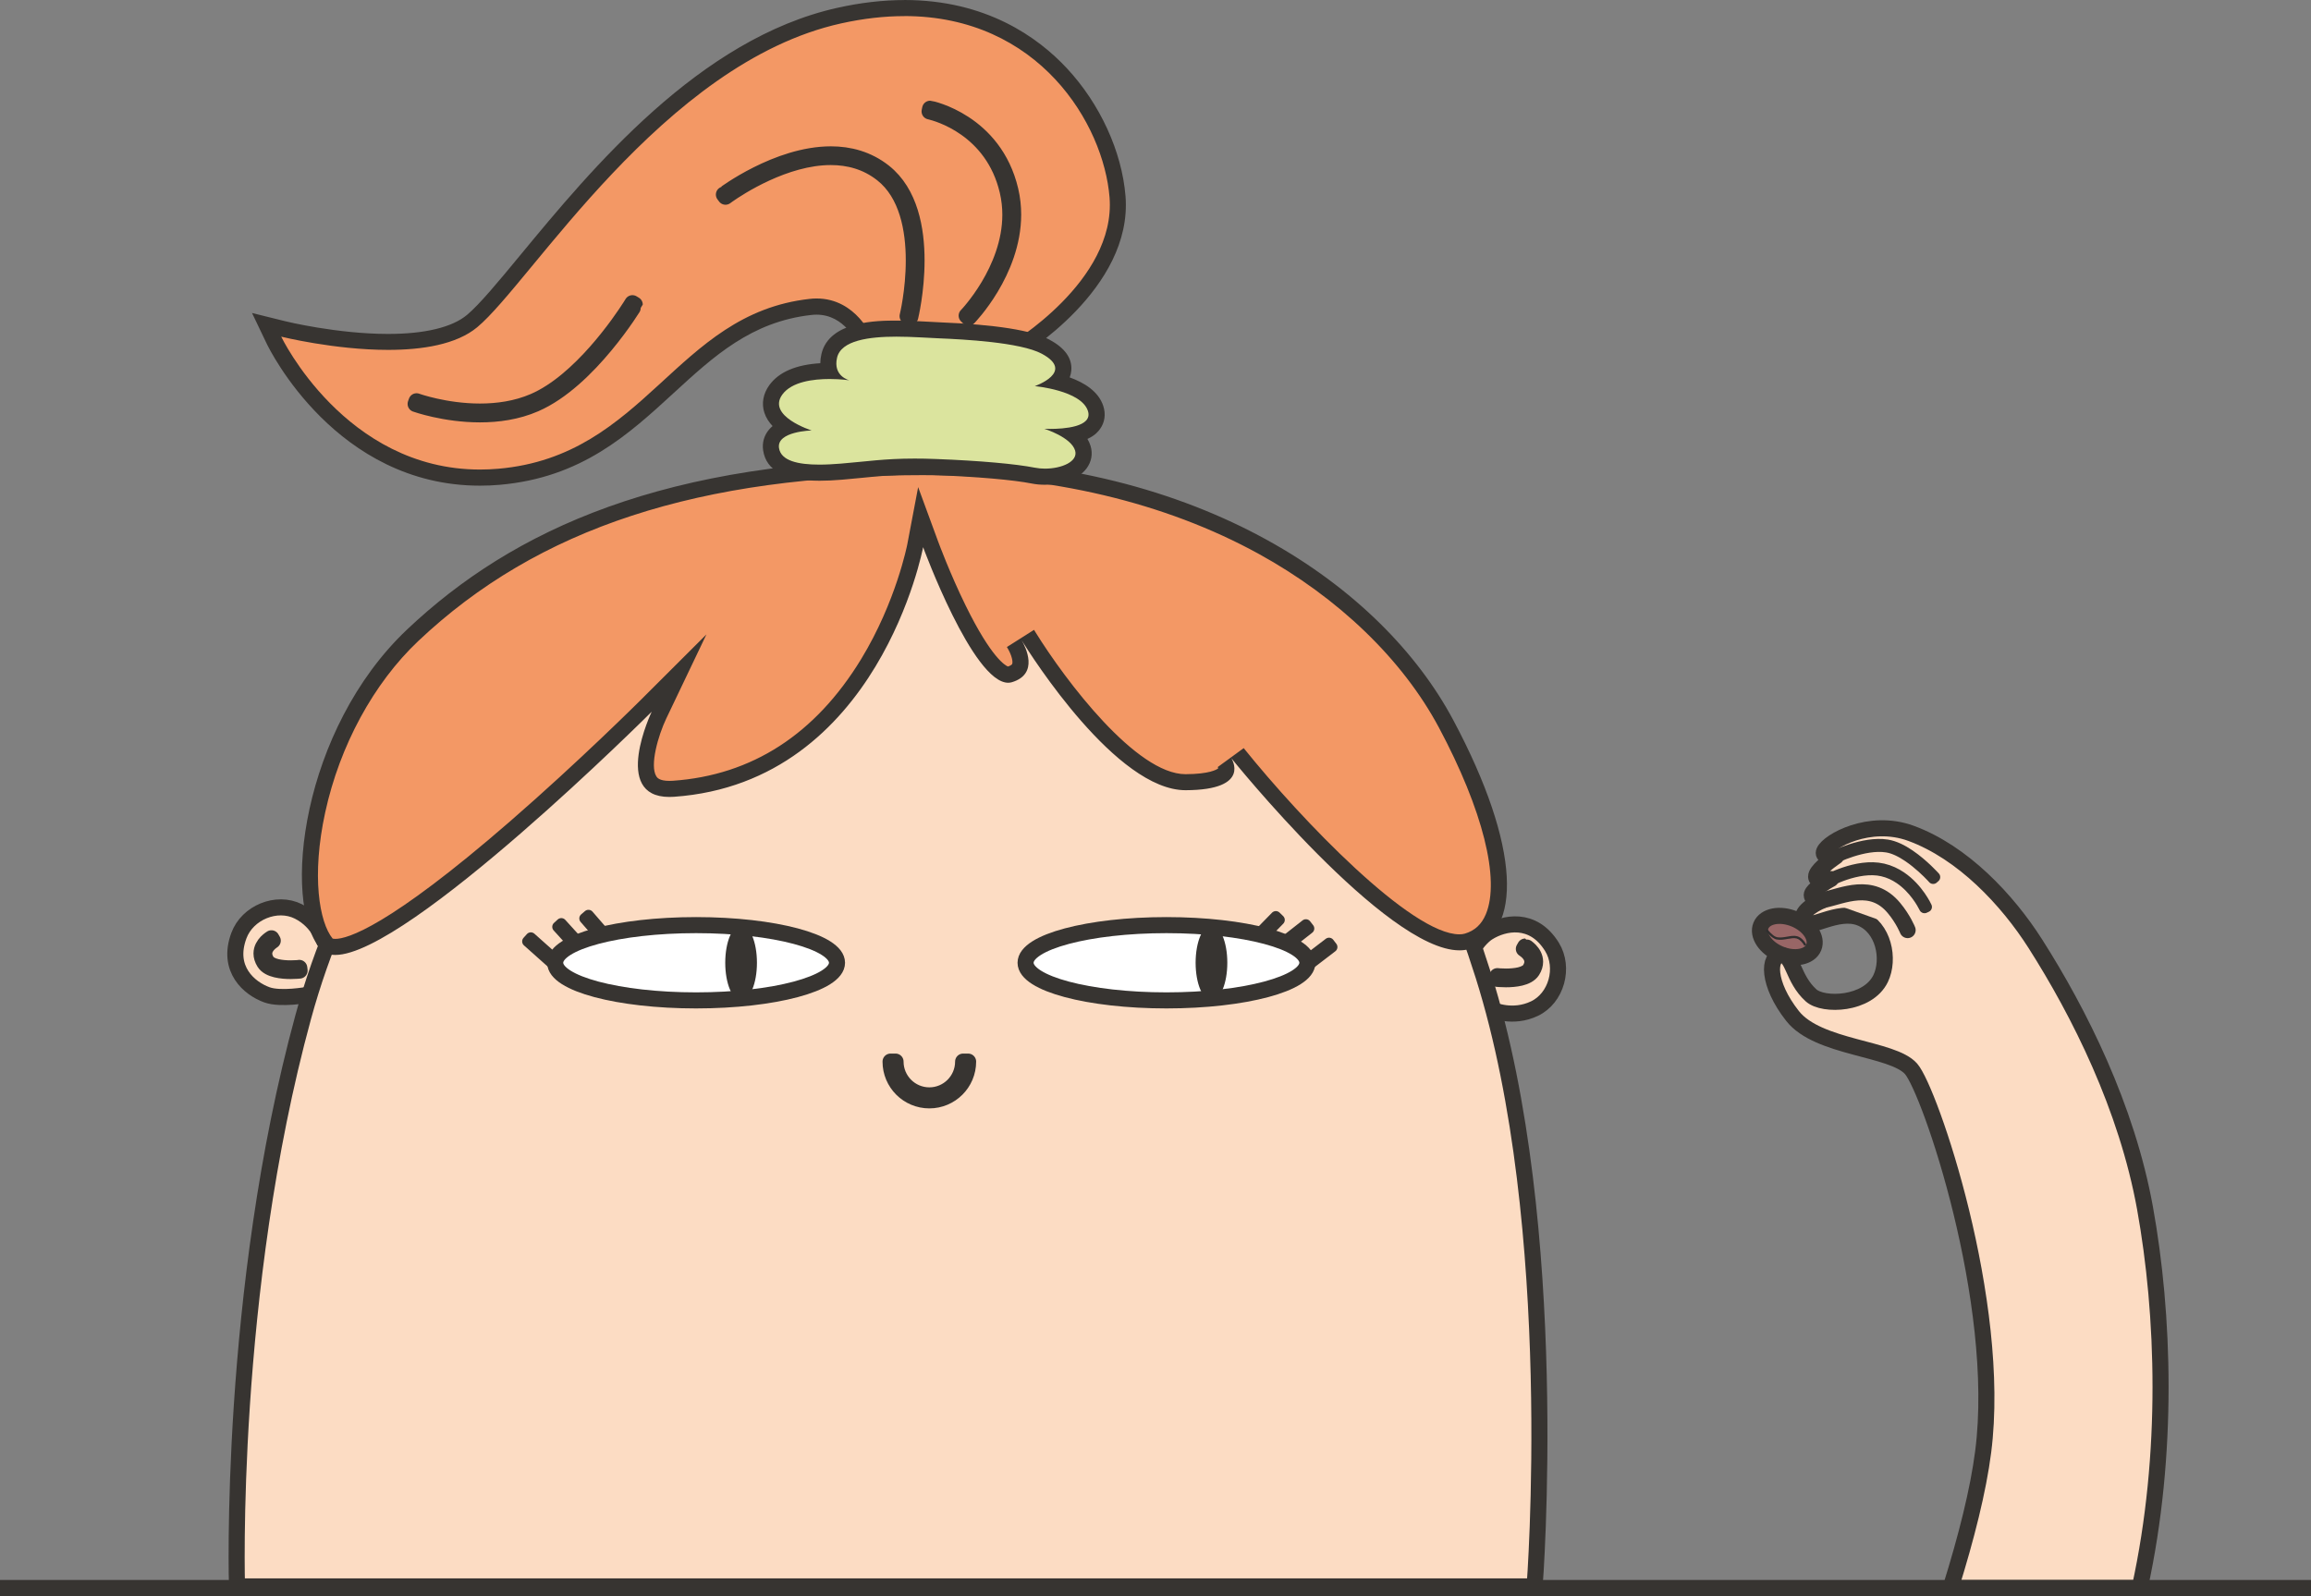 <?xml version="1.0" encoding="UTF-8"?> <svg xmlns="http://www.w3.org/2000/svg" id="_Слой_2" data-name="Слой 2" viewBox="0 0 431.52 298.1"><rect x="0" y="0" width="431.52" height="298.1" fill="#808080" stroke="none"/> <defs> <style> .cls-1, .cls-2, .cls-3, .cls-4, .cls-5, .cls-6, .cls-7, .cls-8 { stroke: #373431; } .cls-1, .cls-2, .cls-3, .cls-5 { stroke-linejoin: round; } .cls-1, .cls-9, .cls-6, .cls-8 { fill: #fcdcc3; } .cls-1, .cls-3, .cls-4, .cls-5, .cls-6, .cls-7, .cls-8 { stroke-width: 3px; } .cls-2 { stroke-width: 2px; } .cls-2, .cls-3, .cls-4 { fill: none; } .cls-2, .cls-3, .cls-5, .cls-8 { stroke-linecap: round; } .cls-10 { fill: #dbe49e; } .cls-10, .cls-11, .cls-9, .cls-12, .cls-13, .cls-14 { stroke-width: 0px; } .cls-11 { fill: #2f2f2f; } .cls-4, .cls-6, .cls-7, .cls-8 { stroke-miterlimit: 10; } .cls-12, .cls-5 { fill: #fff; } .cls-13 { fill: #373431; } .cls-7 { fill: #986666; } .cls-14 { fill: #f39865; } </style> </defs> <g id="_Слой_1-2" data-name="Слой 1"> <g> <g> <path class="cls-6" d="m60.72,176.29s-.95-4.03-5.01-6.06c-4.06-2.03-9.51.22-11.1,4.51-2.34,6.29,1.96,9.89,5.23,11.07,2.58.93,7.59,0,7.59,0"></path> <path class="cls-6" d="m273.18,180.17s2.34-4.53,4.66-5.99c2.95-1.86,8.42-3.03,11.95,2.67,2.4,3.89.84,9.57-3.26,11.53-4.1,1.96-7.86.23-7.86.23"></path> <path class="cls-6" d="m172.03,98.5c60.7,0,90.18,36.82,104.95,83.7,14.8,46.98,9.57,114.1,9.57,114.1H44.25s-1.68-54.87,12.36-106.31c14.04-51.44,56.1-91.49,115.42-91.5Z"></path> <path class="cls-5" d="m156.29,179.82c0,3.88-11.78,7.03-26.31,7.03s-26.31-3.15-26.31-7.03,11.78-7.03,26.31-7.03,26.31,3.15,26.31,7.03Z"></path> <path class="cls-5" d="m244.12,179.82c0,3.88-11.78,7.03-26.31,7.03s-26.31-3.15-26.31-7.03,11.78-7.03,26.31-7.03,26.31,3.15,26.31,7.03Z"></path> <path class="cls-3" d="m179.84,198.28c0,1.74-.71,3.32-1.85,4.46-1.14,1.14-2.72,1.85-4.46,1.85-1.74,0-3.32-.71-4.46-1.85-1.14-1.14-1.85-2.72-1.85-4.46h-.93c0,4,3.24,7.24,7.24,7.24,4,0,7.24-3.24,7.24-7.24h-.93Z"></path> <path class="cls-9" d="m55.91,181.04s-5.09.57-6.33-1.39c-1.61-2.54,1.23-4.17,1.23-4.17"></path> <path class="cls-3" d="m55.88,180.79s-.17.02-.45.04c-.29.02-.69.04-1.15.04-.79,0-1.75-.06-2.6-.26-.85-.2-1.56-.56-1.89-1.09-.33-.53-.45-.99-.45-1.41,0-.73.38-1.33.79-1.76.2-.21.41-.38.56-.49l.18-.13.06-.04-.25-.44s-.46.27-.92.74c-.45.48-.93,1.19-.93,2.1,0,.52.16,1.08.53,1.68.45.71,1.29,1.09,2.2,1.31.91.22,1.9.28,2.72.28.95,0,1.65-.08,1.66-.08l-.06-.5h0Z"></path> <path class="cls-9" d="m279.55,182.56s5.09.57,6.33-1.39c1.61-2.54-1.23-4.17-1.23-4.17"></path> <path class="cls-3" d="m279.53,182.82s.71.08,1.66.08c.81,0,1.81-.06,2.72-.28.9-.22,1.74-.6,2.2-1.31.38-.6.53-1.16.53-1.68,0-.91-.48-1.63-.93-2.1-.46-.48-.9-.74-.92-.74l-.25.44.06.04c.15.1.54.37.89.78.35.41.64.95.64,1.59,0,.41-.12.88-.45,1.41-.33.53-1.04.88-1.89,1.09-.85.2-1.81.26-2.6.26-.46,0-.86-.02-1.15-.04s-.45-.04-.45-.04l-.06.5h0Z"></path> <g> <path class="cls-14" d="m62.6,176.87c-1.04,0-1.44-.34-1.65-.6-6.63-8.05-3.45-39.11,16.1-57.6,22.65-21.43,53.1-31.41,95.82-31.42,52.78,0,84.77,24.76,97.14,47.93,8.53,16,11.75,29.18,8.82,36.16-.96,2.3-2.61,3.81-4.88,4.48-.43.13-.92.19-1.44.19-10.69,0-33.54-25.51-41.44-35.34l-2.42,1.77s.61.99.19,1.76c-.24.44-1.5,1.88-7.45,1.9-9.84,0-23.08-17.15-29.36-27.29l-2.57,1.55c.75,1.28,1.38,3.05.93,4.21-.09.24-.37.95-1.88,1.42-.09.03-.18.04-.28.04-3.42,0-10.17-12.63-14.47-24.34l-1.87-5.11-1.01,5.34c-.08.43-8.5,42.82-45.15,45.41-.27.02-.52.03-.77.03-1.83,0-3.04-.5-3.69-1.54-1.9-3.01.62-9.85,1.76-12.24l3.73-7.84-6.15,6.14c-12.54,12.52-47.39,45-58.02,45Z"></path> <path class="cls-13" d="m172.91,88.75c23.15,0,44.62,5.08,62.09,14.68,14.92,8.2,26.88,19.73,33.68,32.46,8.2,15.37,11.47,28.4,8.76,34.87-.79,1.89-2.07,3.07-3.92,3.62-.3.09-.64.13-1.02.13-8.97,0-29.46-21.33-40.27-34.78l-4.84,3.53-.04-.06c.05.08.1.21.12.31-.28.23-1.62,1.07-6.11,1.09-9.16,0-22.33-17.35-28.03-26.55-.15-.26-.25-.41-.25-.41l-5.07,3.21.17.28c.73,1.25.99,2.45.82,2.88-.06.15-.36.34-.79.48-.45-.17-3.06-1.54-7.9-11.39-2.93-5.96-5.11-11.89-5.13-11.94l-3.74-10.18-2.02,10.66c-.02.11-2.09,10.73-8.62,21.46-8.55,14.04-20.38,21.69-35.16,22.73-.23.02-.45.02-.66.02-1.89,0-2.29-.63-2.42-.84-1.28-2.02.34-7.63,1.84-10.79l7.51-15.73-12.34,12.32c-.11.11-11.47,11.43-24.32,22.59-22.82,19.82-30.43,21.96-32.64,21.96-.34,0-.49-.06-.5-.06,0,0,0,0,0,0-2.48-3.02-3.98-11.69-1.38-23.59,2.71-12.45,9.04-24.1,17.35-31.96,22.35-21.15,52.47-31,94.79-31.01h.05m0-3h-.05c-48.66.01-77.15,13.2-96.85,31.83-19.7,18.64-23.49,50.83-16.22,59.64.65.79,1.6,1.15,2.81,1.15,13.57,0,59.08-45.43,59.08-45.43,0,0-7.6,15.92,3.29,15.92.28,0,.57-.01.87-.03,38.28-2.69,46.52-46.62,46.52-46.62,0,0,9.29,25.32,15.88,25.32.25,0,.49-.04.73-.11,5.06-1.56,2.53-6.55,1.79-7.82-.12-.19-.18-.3-.18-.3,0,0,.07.11.18.3,1.86,3.01,17.72,28,30.6,28,.01,0,.03,0,.04,0,12.42-.05,8.5-5.99,8.5-5.99,0,0,28.85,35.9,42.61,35.9.66,0,1.28-.08,1.87-.25,9.92-2.92,9.63-19.03-3.04-42.78-13.25-24.84-46.95-48.73-98.41-48.73h0Z"></path> </g> <g> <path class="cls-14" d="m89.62,89.2c-25.88,0-38.34-25.41-38.47-25.67l-1.37-2.87,3.09.76c.1.02,9.89,2.42,19.6,2.42,7.31,0,12.59-1.31,15.69-3.89,2.44-2.03,5.84-6.15,10.15-11.37,13.17-15.94,33.06-40.03,58.37-45.67,4.2-.94,8.29-1.41,12.18-1.41,25.52,0,38.65,20.61,39.82,35.24,1.31,16.42-18.65,28.41-19.5,28.91l-.39.23-26.95-1.31-.36-.89c-.11-.26-2.69-6.42-9.01-6.42-.38,0-.77.02-1.17.07-11.65,1.31-18.86,7.93-26.5,14.94-8.3,7.62-16.89,15.5-31.63,16.78-1.19.1-2.39.16-3.56.16Z"></path> <path class="cls-13" d="m168.85,3c25.14,0,37.23,20.18,38.33,33.86,1.25,15.68-18.76,27.5-18.76,27.5l-25.54-1.24s-2.95-7.37-10.4-7.37c-.43,0-.88.02-1.34.08-25.07,2.82-30.5,29.32-58.09,31.72-1.17.1-2.31.15-3.43.15-25.23,0-37.11-24.82-37.11-24.82,0,0,9.94,2.47,19.96,2.47,6.36,0,12.75-.99,16.65-4.24,10.04-8.36,34.66-49.33,67.89-56.73,4.23-.94,8.18-1.37,11.85-1.37m0-3h0c-3.99,0-8.2.49-12.5,1.45-25.81,5.75-45.9,30.08-59.2,46.18-4.09,4.96-7.63,9.23-9.96,11.18-2.78,2.32-7.88,3.55-14.73,3.55-9.52,0-19.15-2.35-19.24-2.38l-6.17-1.53,2.74,5.73c.52,1.08,13.01,26.52,39.82,26.52,1.22,0,2.46-.05,3.69-.16,15.25-1.33,24.03-9.38,32.51-17.17,7.45-6.84,14.49-13.3,25.65-14.55.34-.04.68-.06,1-.06,5.28,0,7.53,5.27,7.62,5.5l.73,1.75,1.9.11,25.54,1.24.9.04.77-.46c.88-.52,21.62-12.98,20.23-30.32-.67-8.31-4.76-17.24-10.94-23.87C193.8,6.94,184.12,0,168.85,0h0Z"></path> </g> <g> <path class="cls-10" d="m195.12,89.05c-.76,0-1.5-.07-2.19-.21-3.52-.69-10.34-1.29-18.26-1.6-1.38-.05-2.65-.08-3.88-.08-4.03,0-6.89.29-9.92.59-1.18.12-2.39.24-3.72.35-1.56.13-2.92.19-4.15.19-2.07,0-8.36,0-9.03-4.37-.15-1,.11-1.93.75-2.69.53-.64,1.3-1.1,2.12-1.43-1.19-.81-2.27-1.87-2.69-3.16-.29-.89-.41-2.29.72-3.83,2.11-2.89,6.59-3.5,9.99-3.51-.24-.79-.28-1.73-.03-2.82,1.06-4.56,7.68-5.09,12.57-5.09,2.16,0,4.31.12,6.04.22.71.04,1.37.08,1.94.1,10.15.41,16.83,1.44,19.84,3.05,2.32,1.24,3.44,2.69,3.31,4.31-.07.9-.53,1.66-1.14,2.29,2.85.74,6.28,2.18,7.18,4.95.45,1.37.02,2.37-.41,2.97-.68.94-1.93,1.6-3.74,1.98.82.69,1.49,1.52,1.77,2.5.3,1,.11,2.02-.53,2.87-1.34,1.8-4.37,2.44-6.54,2.44Z"></path> <path class="cls-13" d="m167.4,62.88c3.01,0,5.97.24,7.91.31,4.61.19,15.21.74,19.2,2.87,6.36,3.4-1.29,6.06-1.29,6.06,0,0,8.67.78,9.92,4.63.99,3.04-4.66,3.36-7.07,3.36-.64,0-1.06-.02-1.06-.02,0,0,5,1.56,5.74,4.06.61,2.07-2.54,3.38-5.63,3.38-.65,0-1.29-.06-1.9-.18-3.51-.69-10.23-1.31-18.49-1.62-1.44-.06-2.75-.08-3.94-.08-5.66,0-8.99.55-13.76.94-1.39.11-2.75.19-4.02.19-4.03,0-7.19-.72-7.55-3.1-.48-3.13,6.1-3.28,6.1-3.28,0,0-8.44-2.66-5.47-6.72,1.76-2.4,5.8-2.89,8.82-2.89,2.09,0,3.68.24,3.68.24,0,0-3.1-.76-2.29-4.22.75-3.25,6.01-3.93,11.11-3.93m0-3c-3.44,0-12.58,0-14.03,6.25-.14.61-.21,1.18-.21,1.71-4.53.27-7.72,1.64-9.5,4.07-1.17,1.61-1.51,3.45-.94,5.19.31.94.86,1.77,1.53,2.48-.25.21-.48.43-.68.68-.92,1.09-1.3,2.47-1.08,3.88.57,3.75,4.11,5.65,10.51,5.65,1.27,0,2.67-.06,4.27-.2,1.33-.11,2.56-.23,3.75-.35,2.99-.3,5.81-.58,9.76-.58,1.22,0,2.47.03,3.83.08,7.85.3,14.59.89,18.03,1.57.79.16,1.62.23,2.48.23,2.65,0,6.07-.8,7.75-3.04.93-1.24,1.2-2.73.76-4.19-.14-.47-.34-.92-.59-1.33,1.49-.67,2.06-1.46,2.34-1.84.9-1.24,1.12-2.77.62-4.31-.89-2.74-3.58-4.37-6.27-5.34.16-.41.26-.84.3-1.31.18-2.27-1.2-4.2-4.1-5.75-3.26-1.74-9.96-2.8-20.49-3.23-.56-.02-1.21-.06-1.91-.1-1.74-.1-3.91-.22-6.12-.22h0Z"></path> </g> <path class="cls-3" d="m180.87,59.3s8.3-8.51,8.31-19.21c0-1.48-.16-3-.52-4.54-1.51-6.42-5.25-10.24-8.62-12.44-3.36-2.2-6.34-2.8-6.36-2.8l-.1.5s.04,0,.12.03c.63.15,3.57.92,6.67,3.12,3.11,2.2,6.4,5.83,7.78,11.71.35,1.5.51,2.99.51,4.43,0,5.22-2.04,9.94-4.08,13.35-1.02,1.71-2.05,3.09-2.81,4.04-.38.48-.7.84-.92,1.09-.22.25-.35.38-.35.38l.36.35h0Z"></path> <path class="cls-3" d="m169.97,59.18s1.17-4.79,1.17-10.53c0-5.82-1.19-12.66-6.09-16.54-3.03-2.39-6.48-3.28-9.91-3.28-10.01.01-19.94,7.5-19.97,7.51l.3.4s.15-.11.44-.32c2.01-1.42,10.68-7.1,19.22-7.09,3.35,0,6.67.86,9.6,3.17,4.7,3.7,5.9,10.38,5.9,16.14,0,2.84-.29,5.45-.58,7.34-.14.95-.29,1.72-.4,2.25-.11.53-.18.82-.18.82l.49.12h0Z"></path> <path class="cls-3" d="m77.61,75.45s5.41,1.94,12.01,1.94c3.3,0,6.9-.48,10.28-1.95,5.07-2.2,9.71-6.83,13.1-10.92,3.39-4.08,5.52-7.62,5.52-7.63l-.43-.26s-.13.22-.38.61c-1.75,2.75-9.36,14-18.01,17.73-3.3,1.43-6.83,1.9-10.08,1.9-3.25,0-6.21-.48-8.36-.96-1.07-.24-1.95-.48-2.55-.66-.3-.09-.53-.16-.69-.22-.16-.05-.24-.08-.24-.08l-.17.48h0Z"></path> <line class="cls-12" x1="235.51" y1="174.62" x2="238.57" y2="171.49"></line> <polyline class="cls-2" points="235.84 174.95 238.9 171.82 238.23 171.17 235.17 174.3"></polyline> <polyline class="cls-2" points="240.49 176.5 244.41 173.42 243.84 172.69 239.92 175.77"></polyline> <polyline class="cls-2" points="244.41 180.19 248.73 176.88 248.16 176.14 243.84 179.45"></polyline> <polyline class="cls-2" points="103.99 179.48 99.12 175.14 98.5 175.83 103.37 180.17"></polyline> <polyline class="cls-2" points="107.87 175.85 104.81 172.48 104.12 173.11 107.18 176.48"></polyline> <polyline class="cls-2" points="112.69 174.17 109.88 170.93 109.17 171.54 111.99 174.78"></polyline> </g> <g> <path class="cls-13" d="m141.34,179.82c0,3.88-1.32,7.03-2.96,7.03s-2.96-3.15-2.96-7.03,1.32-7.03,2.96-7.03,2.96,3.15,2.96,7.03Z"></path> <path class="cls-13" d="m229.17,179.82c0,3.88-1.32,7.03-2.96,7.03s-2.96-3.15-2.96-7.03,1.32-7.03,2.96-7.03,2.96,3.15,2.96,7.03Z"></path> </g> <g> <path class="cls-7" d="m335.1,171.65c-2.72-1.13-5.54-.59-6.29,1.22s.84,4.19,3.56,5.32c2.72,1.13,5.54.59,6.29-1.22.75-1.81-.84-4.19-3.56-5.32Z"></path> <path class="cls-11" d="m330.03,173.59s.03.04.1.12c.19.23.64.75,1.11,1.07.2.14.41.24.59.27.57.12,1.22.01,1.86-.1.64-.11,1.28-.24,1.87-.09.24.06.45.17.64.3.73.5,1.09,1.3,1.1,1.32l-.39.18v-.03c-.08-.14-.42-.75-.95-1.11-.16-.11-.33-.19-.51-.24-.45-.12-1.04-.02-1.68.09-.64.11-1.34.24-2.02.1-.26-.05-.51-.18-.74-.34-.73-.49-1.31-1.29-1.32-1.3l.35-.26h0Z"></path> <path class="cls-1" d="m399.52,296.6h-35.3c2.96-9.49,5.17-18.26,6.09-25.47,3.59-27.96-10-67.57-13.47-71.5-3.46-3.93-17.36-3.81-22.12-9.86-4.77-6.04-4.65-11.29-2.07-11.34,2.22-.04,2.03,4.34,5.53,7.49,2.27,2.04,10.59,1.79,12.98-3.15,1.74-3.62.6-9.55-3.76-11.31-4.36-1.76-9.68,2.47-10.59.73-.81-1.54,1.17-3.04,3.67-4.09-.59.06-1.93.11-2.17-.76-.22-.78,1.6-2,2.73-2.68.44-.27.78-.45.84-.48-.06.02-.36.11-.74.17-.81.15-1.99.23-2.03-.61-.04-1.02,2.35-2.82,3.32-3.5.25-.18.4-.28.4-.28,0,0-.22.03-.52.03-.77.02-2.09-.07-1.7-.97.8-1.88,8.45-6.21,16.2-3.38,9.7,3.55,18.02,12.44,23.22,20.6,8.22,12.9,17.1,30.59,20.5,49.43,3.55,19.69,4.51,45.78-.99,70.91Z"></path> <path class="cls-2" d="m359.34,169.56s-.02-.05-.07-.14c-.33-.66-1.84-3.46-4.55-5.3-.93-.63-2-1.15-3.22-1.43-2.32-.54-4.92,0-6.94.67-1.01.34-1.87.71-2.48,1-.3.14-.55.27-.71.35-.16.09-.25.14-.25.14l-.21-.37s1.46-.83,3.52-1.52c2.06-.69,4.73-1.25,7.18-.68,1.28.3,2.4.84,3.36,1.49,3.22,2.18,4.76,5.6,4.77,5.62l-.39.18h0Z"></path> <path class="cls-2" d="m360.97,164.1s-.13-.14-.36-.39c-.7-.74-2.36-2.39-4.29-3.7-1.28-.87-2.69-1.59-4.01-1.79-2.11-.34-4.58.19-6.52.81-.97.31-1.8.64-2.4.9-.3.13-.53.24-.69.31-.16.08-.25.12-.25.12l-.19-.38s5.66-2.88,10.11-2.18c1.42.23,2.87.97,4.18,1.86,2.64,1.79,4.73,4.16,4.74,4.16l-.32.28h0Z"></path> <path class="cls-8" d="m340.46,168.1c3.7-.76,9.01-3.51,13.18,1.48,1.74,2.08,2.56,4.14,2.56,4.14"></path> </g> <polyline class="cls-4" points="431.52 296.6 399.52 296.6 364.21 296.6 0 296.6"></polyline> </g> </g> </svg> 